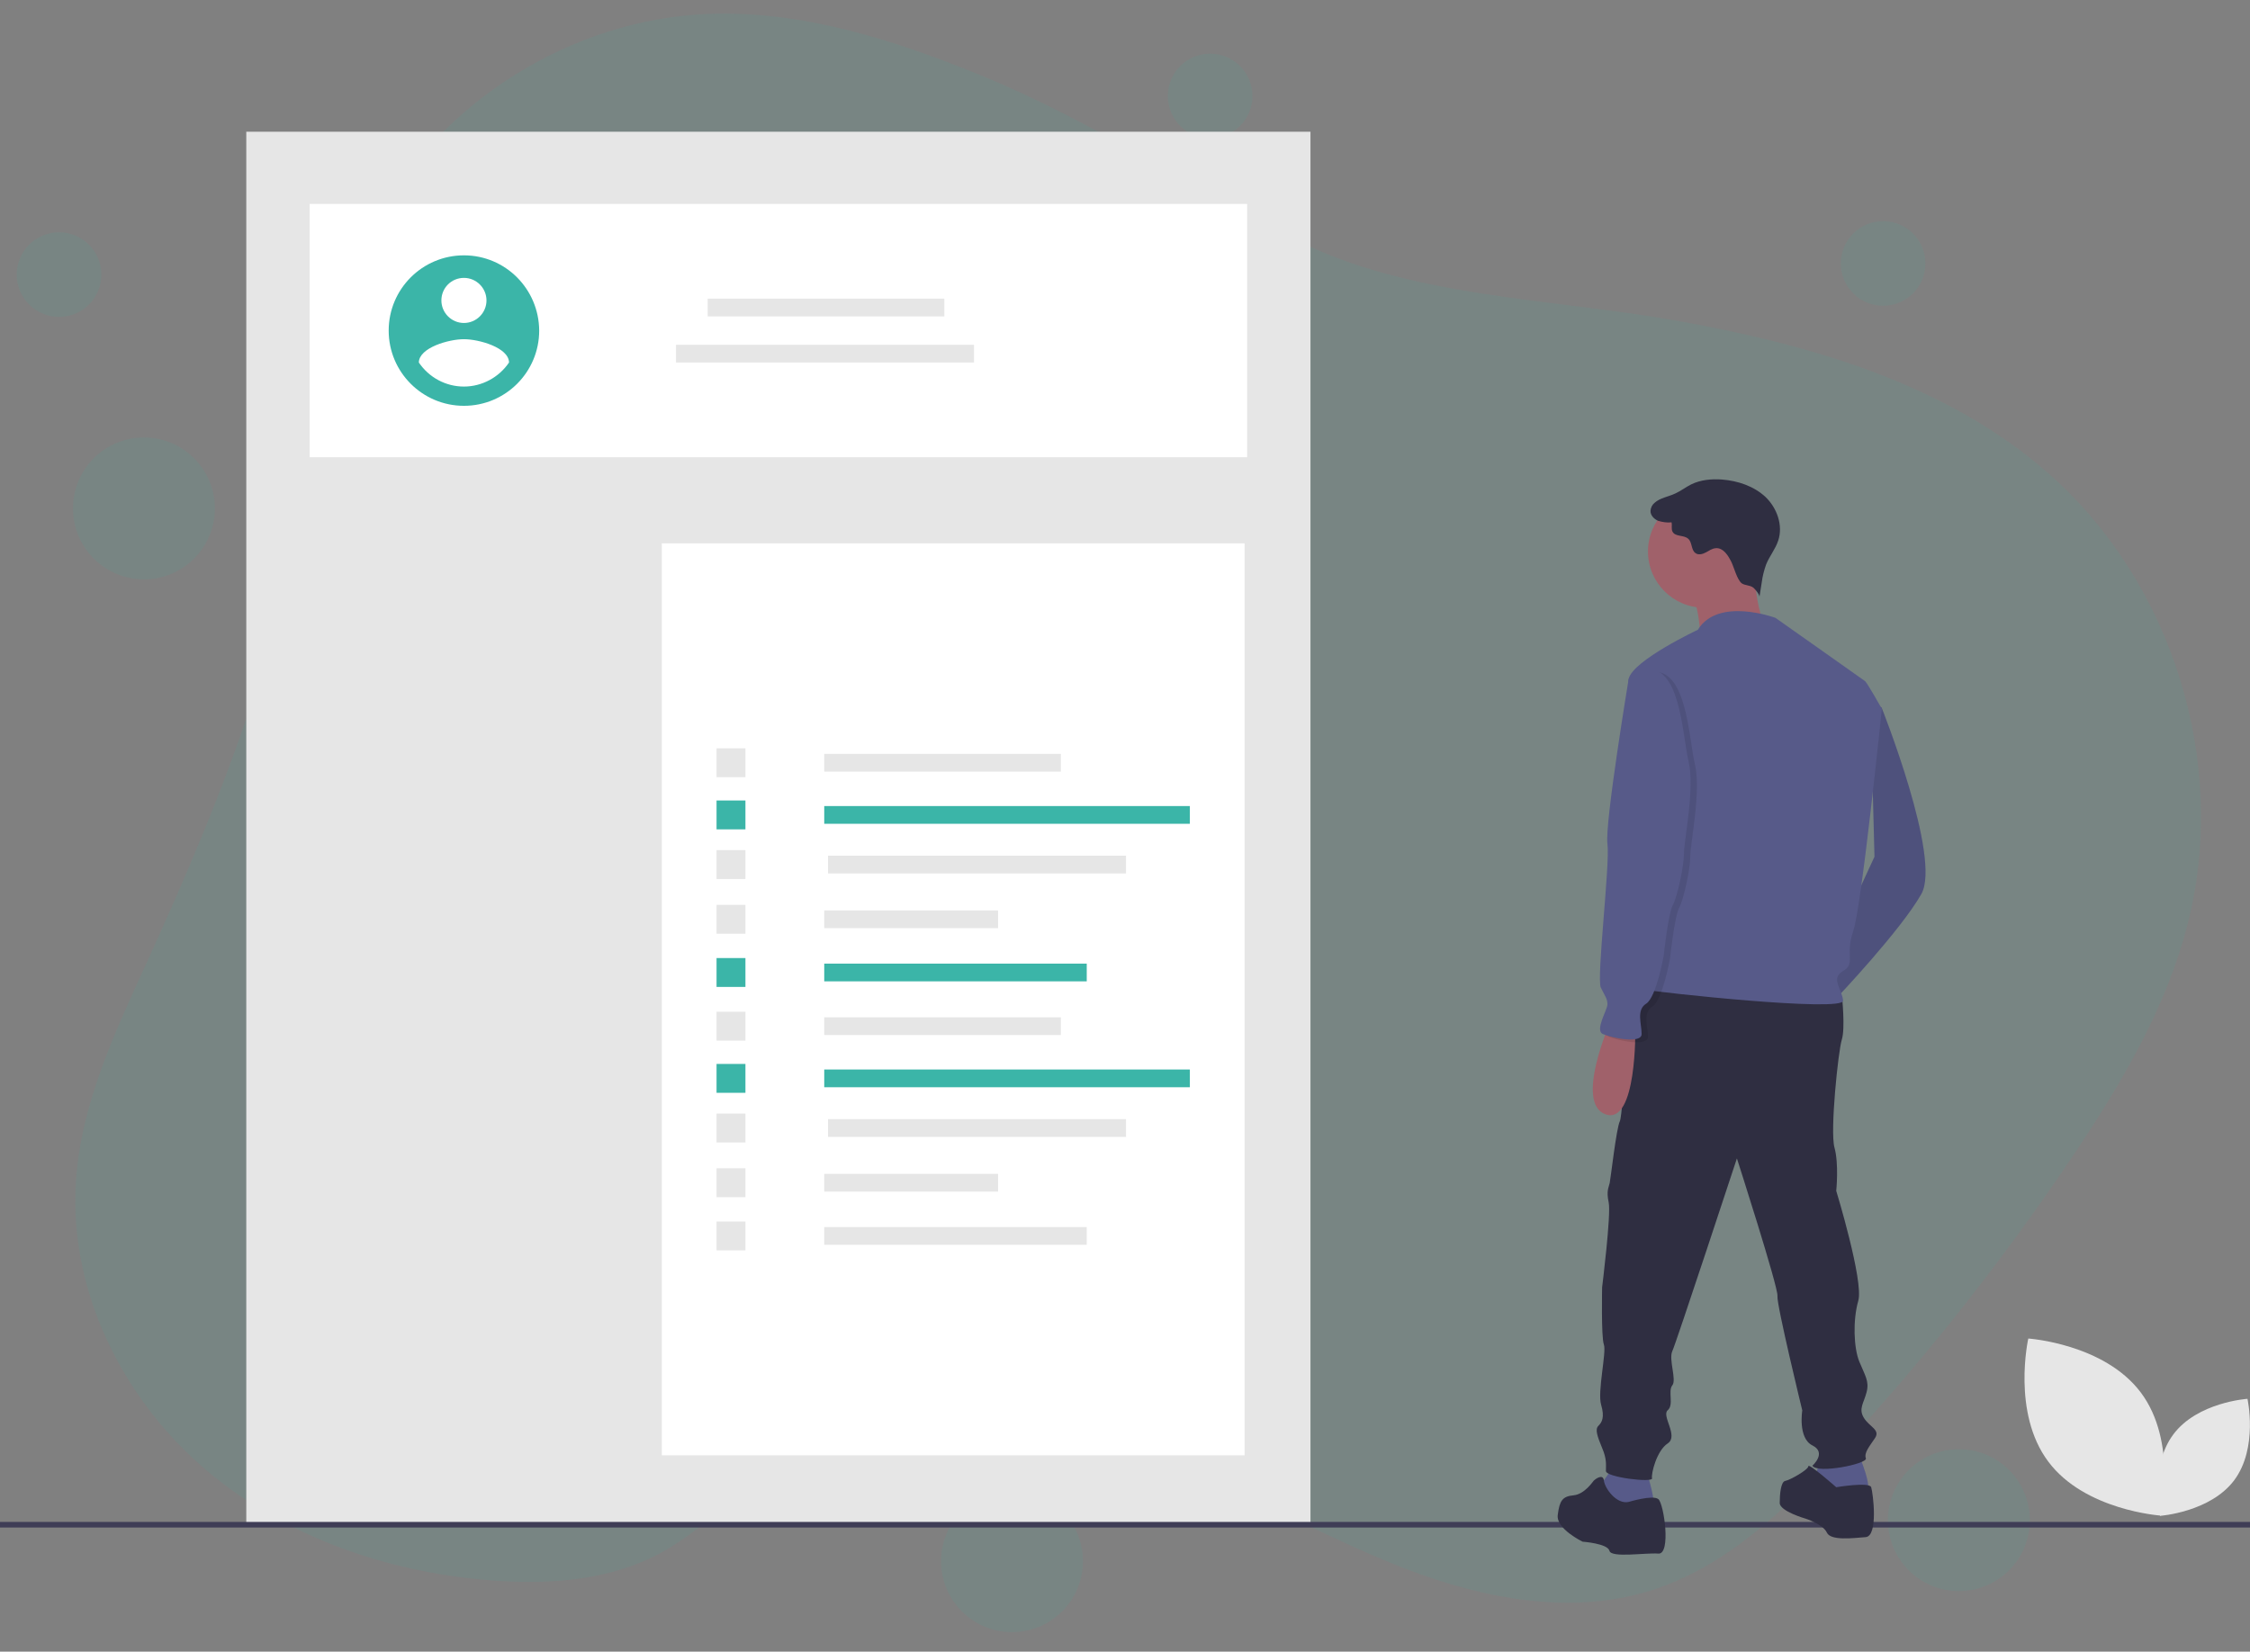 <?xml version="1.0" encoding="utf-8"?>
<!-- Generator: Adobe Illustrator 24.1.2, SVG Export Plug-In . SVG Version: 6.00 Build 0)  -->
<svg version="1.1" id="b692d93a-f629-4531-a33b-6f799117a7ad"
	 xmlns="http://www.w3.org/2000/svg" xmlns:xlink="http://www.w3.org/1999/xlink" x="0px" y="0px" viewBox="0 0 888 652"
	 style="enable-background:new 0 0 888 652;" xml:space="preserve">
<rect x="0" y="0" width="888" height="652" fill="#808080" stroke="none"/>
<style type="text/css">
	.st0{opacity:0.1;fill:#3BB5A8;enable-background:new    ;}
	.st1{fill:#E6E6E6;}
	.st2{fill:#FFFFFF;}
	.st3{fill:#3BB5A8;}
	.st4{fill:#3F3D56;}
	.st5{fill:#575A89;}
	.st6{opacity:0.1;enable-background:new    ;}
	.st7{fill:#2F2E41;}
	.st8{fill:#A0616A;}
</style>
<path class="st0" d="M386.5,29.5c-34.1-13.9-70.1-25.4-106.9-24c-54.1,2.1-106,34.7-131.4,82.4c-21.6,40.5-24.2,87.9-33.5,132.8
	C103.2,276,81.3,328.6,57.9,380C45.3,407.6,32,435.8,30,466.1c-2.9,42,17.2,83.9,48.7,111.9s73.4,42.7,115.4,45.9
	c22.4,1.7,45.7,0.1,65.6-10.3c21-11,36.3-30.9,57.4-41.7c19.5-10.1,42.4-11.5,64.4-10.2c28.7,1.7,57.1,7.7,84,17.9
	c30.7,11.5,59.2,28.2,89.8,39.9s64.8,18.2,96.1,8.4c29.4-9.2,52.6-31.4,73.5-53.9c34.4-37,65.7-76.6,93.8-118.6
	c18.9-28.3,36.5-58.1,44.8-91.1c16-63-6-134.2-54.8-177.2c-40.4-35.7-94.6-51.2-147.6-60.6c-48.4-8.6-104.3-9.1-148.8-31.4
	C469.6,73.9,431,47.6,386.5,29.5z"/>
<circle class="st0" cx="23.3" cy="108.4" r="16.7"/>
<circle class="st0" cx="477.6" cy="37.9" r="16.7"/>
<circle class="st0" cx="743.2" cy="104" r="16.7"/>
<circle class="st0" cx="56.8" cy="200.7" r="28"/>
<circle class="st0" cx="399.4" cy="616.3" r="28"/>
<ellipse class="st0" cx="773.1" cy="600.1" rx="28" ry="28"/>
<rect x="97.2" y="52" class="st1" width="420" height="550"/>
<rect x="122.2" y="80.5" class="st2" width="370" height="100"/>
<path class="st1" d="M808.4,577c14.4,19.3,44.4,21.3,44.4,21.3s6.6-29.3-7.9-48.6s-44.4-21.3-44.4-21.3S793.9,557.7,808.4,577z"/>
<path class="st1" d="M881.8,584.3c-9.5,12.7-29.3,14.1-29.3,14.1s-4.3-19.3,5.2-32.1s29.3-14.1,29.3-14.1S891.3,571.5,881.8,584.3z"
	/>
<rect x="261.2" y="214.5" class="st2" width="230" height="360"/>
<rect x="279.3" y="117.9" class="st1" width="93.4" height="7"/>
<rect x="266.8" y="136.1" class="st1" width="117.6" height="7"/>
<rect x="325.3" y="297.6" class="st1" width="93.4" height="7"/>
<rect x="325.3" y="318.2" class="st3" width="144.3" height="7"/>
<rect x="326.8" y="337.8" class="st1" width="117.6" height="7"/>
<rect x="325.3" y="359.4" class="st1" width="68.6" height="7"/>
<rect x="325.3" y="380.4" class="st3" width="103.6" height="7"/>
<rect x="282.8" y="295.4" class="st1" width="11.4" height="11.4"/>
<rect x="282.8" y="316" class="st3" width="11.4" height="11.4"/>
<rect x="282.8" y="335.6" class="st1" width="11.4" height="11.4"/>
<rect x="282.8" y="357.2" class="st1" width="11.4" height="11.4"/>
<rect x="282.8" y="378.2" class="st3" width="11.4" height="11.4"/>
<rect x="325.3" y="401.6" class="st1" width="93.4" height="7"/>
<rect x="325.3" y="422.2" class="st3" width="144.3" height="7"/>
<rect x="326.8" y="441.8" class="st1" width="117.6" height="7"/>
<rect x="325.3" y="463.4" class="st1" width="68.6" height="7"/>
<rect x="325.3" y="484.4" class="st1" width="103.6" height="7"/>
<rect x="282.8" y="399.4" class="st1" width="11.4" height="11.4"/>
<rect x="282.8" y="420" class="st3" width="11.4" height="11.4"/>
<rect x="282.8" y="439.6" class="st1" width="11.4" height="11.4"/>
<rect x="282.8" y="461.2" class="st1" width="11.4" height="11.4"/>
<rect x="282.8" y="482.2" class="st1" width="11.4" height="11.4"/>
<path class="st3" d="M183.1,100.8c-16.4,0-29.7,13.3-29.7,29.7s13.3,29.7,29.7,29.7s29.7-13.3,29.7-29.7
	C212.7,114.1,199.5,100.8,183.1,100.8z M183.1,109.7c4.9,0,8.9,4,8.9,8.9s-4,8.9-8.9,8.9s-8.9-4-8.9-8.9l0,0
	C174.2,113.7,178.1,109.7,183.1,109.7z M183.1,152.6c-7.2,0-13.8-3.6-17.8-9.5c0.1-5.9,11.9-9.2,17.8-9.2s17.7,3.3,17.8,9.2
	C196.9,149,190.2,152.6,183.1,152.6z"/>
<rect y="600.8" class="st4" width="888" height="2.2"/>
<path class="st5" d="M738.2,277.1l4.4,2.2c0,0,23.7,59.4,15.7,73.6s-33.2,40.8-33.2,40.8l-4.7-13.5l19.4-42L738.2,277.1z"/>
<path class="st6" d="M738.2,277.1l4.4,2.2c0,0,23.7,59.4,15.7,73.6s-33.2,40.8-33.2,40.8l-4.7-13.5l19.4-42L738.2,277.1z"/>
<path class="st5" d="M733.5,574c0,0,6.2,14.2,2.9,15.3s-7.3,1.1-11.3,1.1s-8.7-1.5-9.5-2.9s2.9-10.9,2.9-10.9L733.5,574z"/>
<path class="st5" d="M650,581.3c0,0,4,12.8,2.2,13.5s-7.7,4-10.9,2.9c-3.3-1.1-8.4-3.6-9.5-4.7c-1.1-1.1,0-6.9,0-6.9l5.1-7.3
	L650,581.3z"/>
<path class="st7" d="M721.8,391.8l5.2,1.8c0,0,1.3,12.4-0.1,16.8s-4.7,36.1-2.9,42.6s0.7,17.1,0.7,17.1s10.9,35.7,8.7,43.4
	s-1.8,18.6,0.4,24s4,7.7,2.9,12c-1.1,4.4-3.3,6.6-1.1,10.2c2.2,3.6,6.6,4.7,4.4,8s-4.4,5.8-3.6,8c0.7,2.2-19.3,6.2-21.1,2.9
	c0,0,5.8-5.1,0-8s-4-13.8-4-13.8s-10.2-41.9-9.8-45.2s-16-54.3-16-54.3s-24,72.9-25.5,76.1c-1.5,3.3,1.8,11.3,0,13.5
	s0.7,7.7-1.8,9.8c-2.6,2.2,4.4,10.2,0,13.1s-6.6,12-6.2,13.8s-18.2-0.4-18.2-2.9s0.4-4.7-1.5-9.1c-1.8-4.4-2.9-7.3-1.5-8.7
	s2.6-3.3,1.1-8.4c-1.5-5.1,2.2-20.8,1.1-23.7c-1.1-2.9-0.7-22.6-0.7-22.6s3.6-28.8,2.6-33.5s0-5.8,0.4-7.7s2.6-21.5,4-24.4
	s3.3-52.8,11.7-55.4C659.2,384.9,721.8,391.8,721.8,391.8z"/>
<path class="st7" d="M724.7,587.1c0,0,13.1-2.2,13.8,0s2.9,19.3-2.2,19.7c-5.1,0.4-13.8,1.5-15.3-1.8s-8.4-5.5-8.4-5.5
	s-10.2-2.9-10.2-6.2s0.4-8.4,2.2-8.7s9.1-4.4,9.1-5.8S724.7,587.1,724.7,587.1z"/>
<path class="st7" d="M642.8,592.9c0,0,9.5-2.9,11.7-1.1s5.1,21.9,0,21.5s-18.6,1.8-19.3-1.1c-0.7-2.9-10.6-3.6-10.6-3.6
	s-10.6-5.1-9.8-10.6c0.7-5.5,1.8-7.3,6.2-7.7s7.7-5.5,8-5.8c0.4-0.4,3.6-3,4-0.1C633.3,587.5,638,594,642.8,592.9z"/>
<circle class="st8" cx="672.6" cy="217.7" r="22.2"/>
<path class="st8" d="M691.9,222.8c0,0,1.5,24.4,6.9,26.6c5.5,2.2-27.7,2.2-27.7,2.2s-0.4-15.3-5.1-18.9S691.9,222.8,691.9,222.8z"/>
<path class="st5" d="M700.7,243.9c0,0-22.6-8.4-30.6,4.7c0,0-25.5,12-27.3,19.3c-1.8,7.3,15.3,61.9,15.3,61.9s0,45.2-3.6,49.9
	c-3.6,4.7-10.6,9.8-5.8,10.9s79.1,9.1,78.7,4.4s-5.1-8.7,0-11.7c5.1-2.9,0.7-6.2,4-15.7s11.3-87.8,11.3-87.8s-5.5-9.8-6.6-10.9
	C734.9,268,700.7,243.9,700.7,243.9z"/>
<path class="st8" d="M635.5,403.5c0,0-14.2,32.1-1.8,36.4s11.7-33.9,11.7-33.9L635.5,403.5z"/>
<path class="st7" d="M683.3,221.8c-1.3-2.6-3.2-5.6-6.1-5.4c-1.5,0.1-2.7,1-4,1.7s-3,1.1-4.1,0.2c-1.7-1.2-1.2-4.2-2.8-5.6
	c-1.7-1.6-5.1-0.7-6.2-2.8c-0.6-1.1-0.1-2.5-0.4-3.7c-1.8,0.2-3.6-0.1-5.3-0.6c-1.6-0.7-3.1-2.2-3-4c0.1-1.2,0.7-2.4,1.6-3.1
	c2.2-2,5.5-2.4,8.2-3.7c2.2-1,4.1-2.5,6.3-3.6c3.7-1.8,8-2.2,12.1-1.9c6.3,0.5,12.6,2.6,17.2,6.9c4.5,4.3,7,11.2,5,17.2
	c-1.1,3.4-3.5,6.2-4.8,9.5c-0.8,2.3-1.4,4.6-1.7,7l-0.9,5.7c0.1-0.9-1.8-3.1-2.4-3.6c-1.4-1.1-3.4-0.8-4.7-1.8
	C685.5,228.6,684.4,224.1,683.3,221.8z"/>
<path class="st6" d="M651.1,265.4l-5.8,3.6c0,0-9.5,57.2-8.4,65.2s-4.4,53.2-2.6,56.8c1.8,3.6,2.6,4.4,2.6,6.6s-5.1,10.2-1.8,11.7
	s15.3,4,15.3,0s-2.2-9.5,1.8-12c4-2.6,6.9-18.9,6.9-18.9s1.8-16.8,3.6-20c1.8-3.3,4.4-15.3,4.4-20.4s4.4-25.9,1.8-36.4
	C666.4,290.9,665.7,262.5,651.1,265.4z"/>
<path class="st5" d="M648.6,264.3l-5.8,3.6c0,0-9.5,57.2-8.4,65.2s-4.4,53.2-2.6,56.8s2.6,4.4,2.6,6.6s-5.1,10.2-1.8,11.7
	s15.3,4,15.3,0s-2.2-9.5,1.8-12s6.9-18.9,6.9-18.9s1.8-16.8,3.6-20c1.8-3.3,4.4-15.3,4.4-20.4s4.4-25.9,1.8-36.4
	C663.9,289.8,663.2,261.4,648.6,264.3z"/>
</svg>
